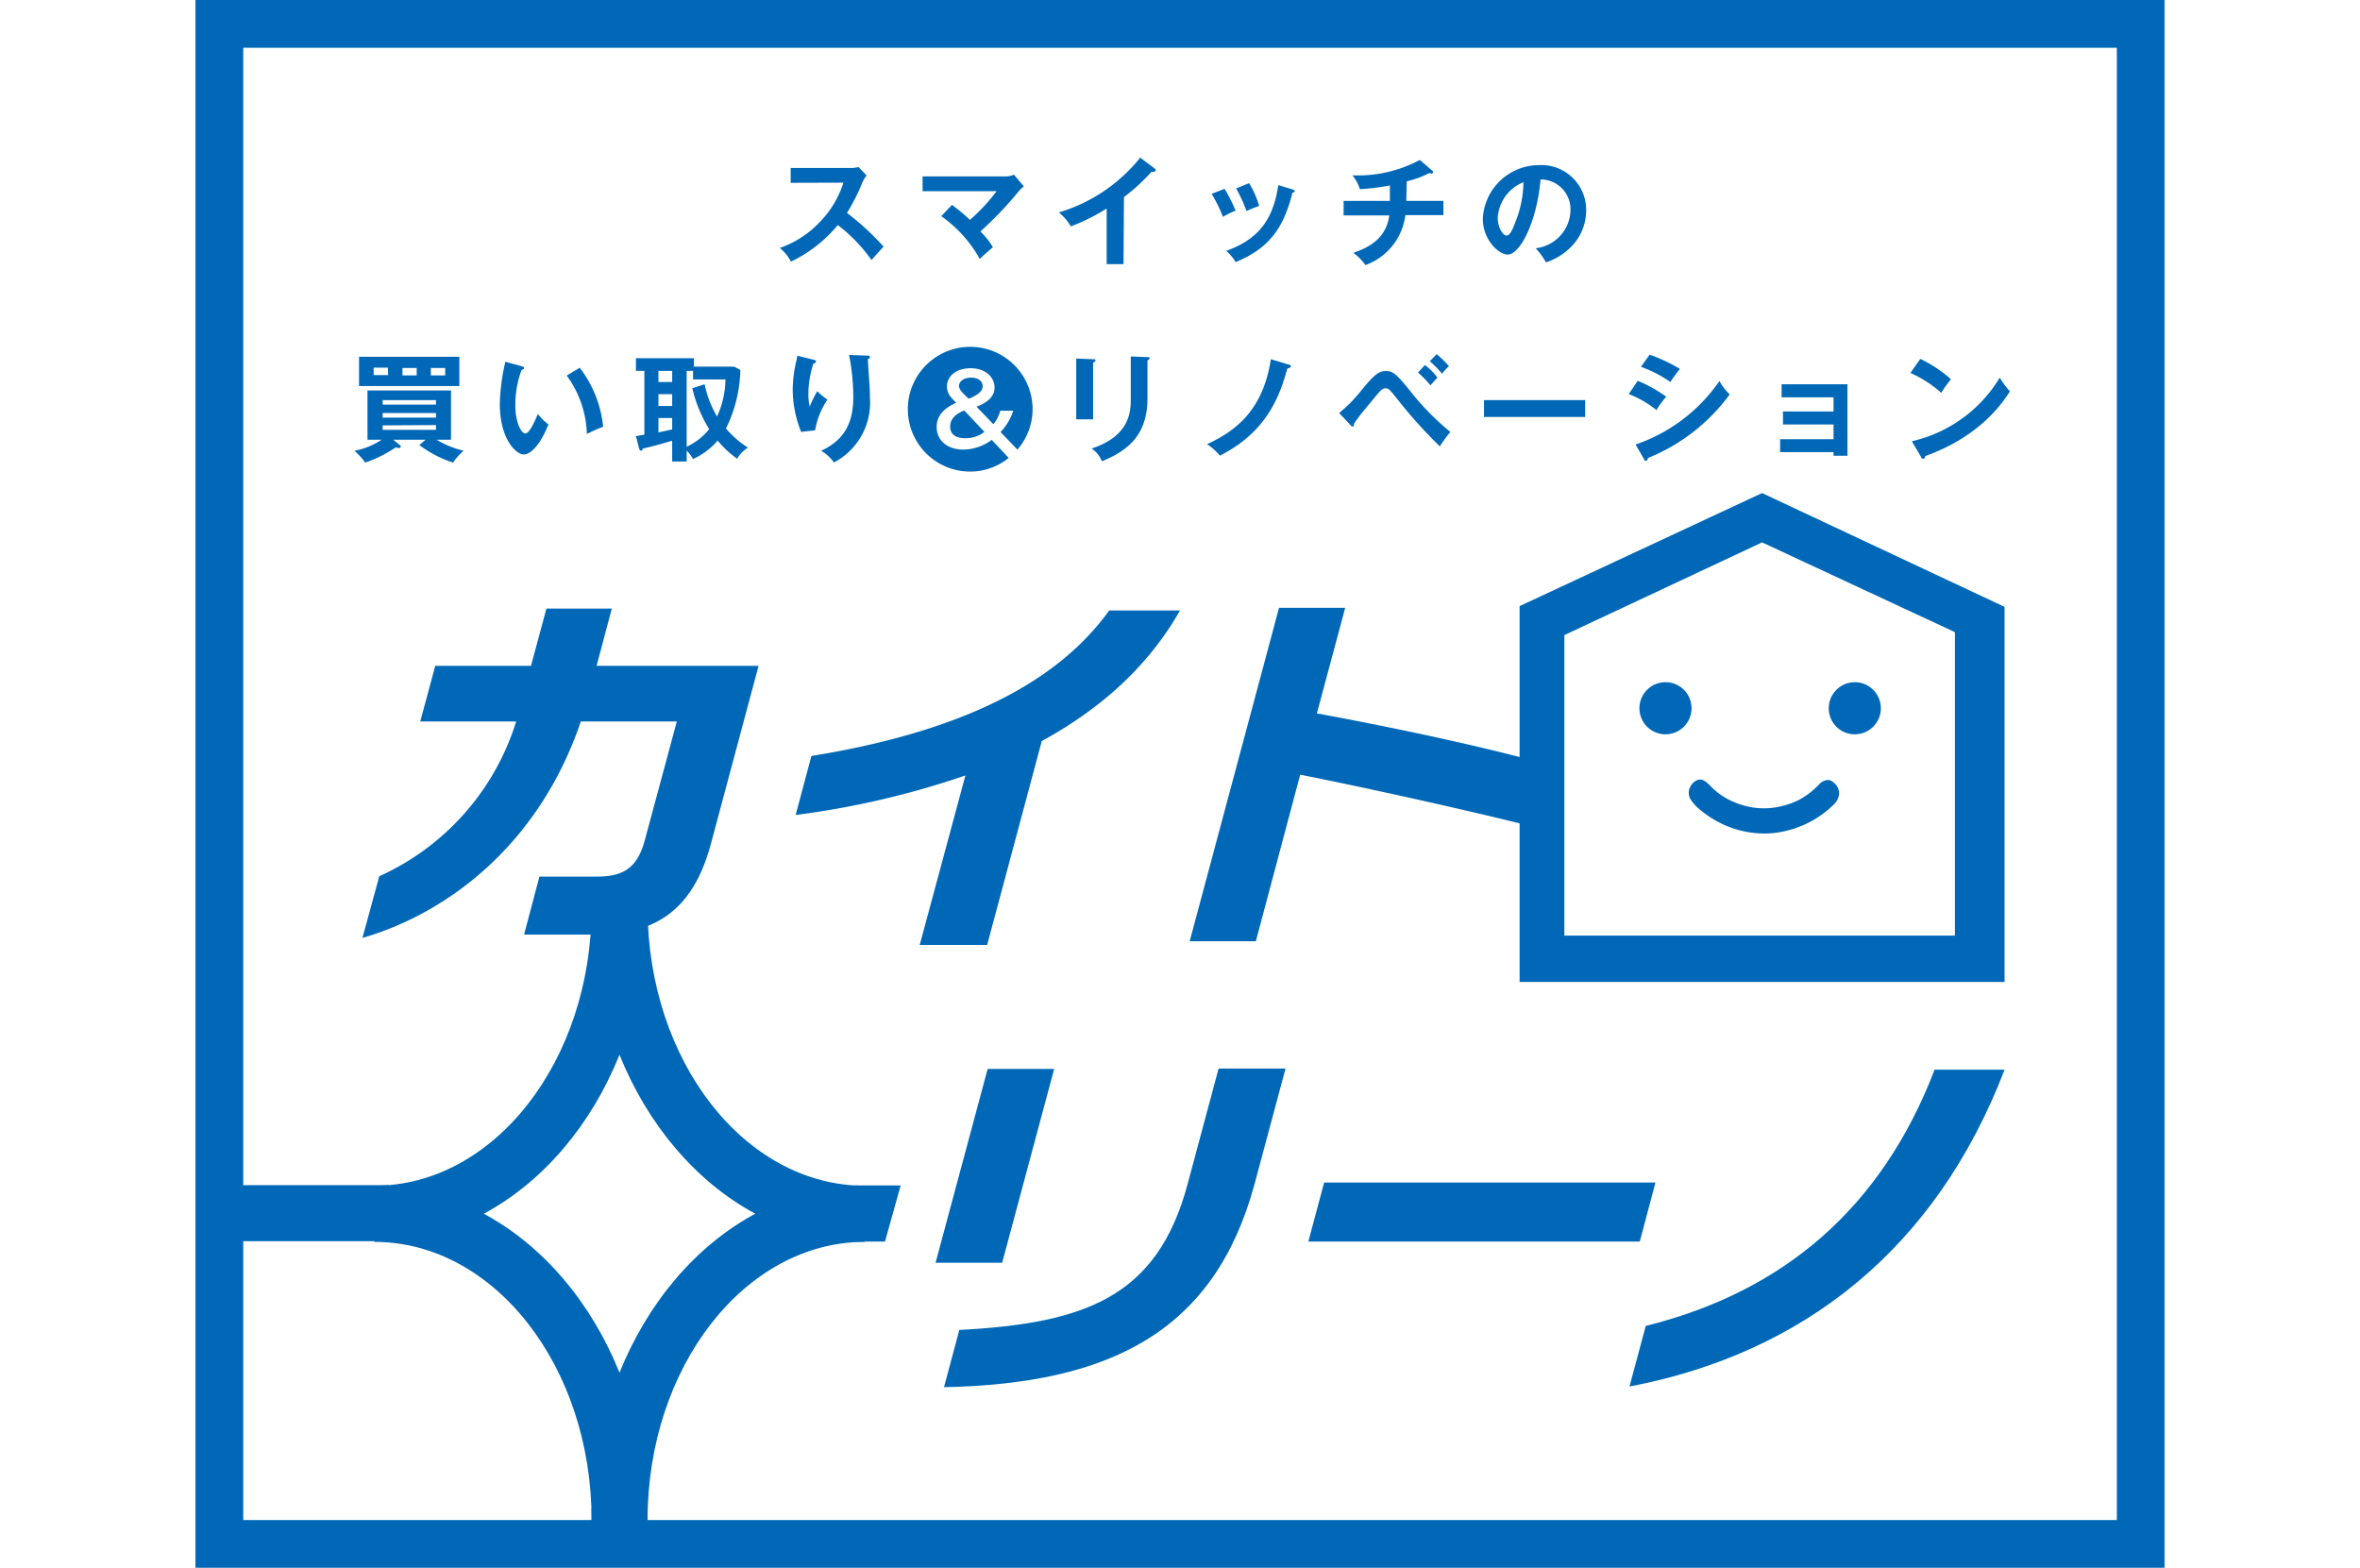 <svg xmlns="http://www.w3.org/2000/svg" width="280" height="186" viewBox="0 0 280 186"><defs><style>.a{fill:#0068b7;}</style></defs><title>アートボード 1</title><path class="a" d="M70.72,110.88H62.18L64,104h6.86c3.3,0,4.81-1.22,5.65-4.34L80.3,85.6H68.91C64.08,99.88,53.45,108.25,43,111.28l2-7.32A29.83,29.83,0,0,0,61.24,85.6H49.86L51.64,79H63l1.83-6.8h7.76L70.78,79H90l-5.69,21.24C82.29,107.59,78.15,110.88,70.72,110.88Z"/><path class="a" d="M123.6,87.92l-6.48,24.19h-8L114.54,92A101.6,101.6,0,0,1,94.4,96.69l1.87-7c20.06-3.24,30.06-9.94,35.33-17.26H140C136.07,79.34,130.25,84.29,123.6,87.92Z"/><path class="a" d="M154.26,91.91,149,111.67h-7.85l10.6-39.56h7.85l-3.36,12.53C164.55,86.17,173.74,88.1,181,90l1.8,8.32C175.15,96.34,161.8,93.4,154.26,91.91Z"/><path class="a" d="M111,149.82l6.18-23h7.89l-6.17,23Zm1,14.76,1.82-6.79c14.95-.79,23.49-3.9,27.08-17.3l3.68-13.71h7.94l-3.69,13.75C144.08,158,131.71,164.19,111.93,164.58Z"/><path class="a" d="M155.23,147.3l1.87-7h39.31l-1.86,7Z"/><path class="a" d="M76.83,180.34H70.19c0-18.22-11.57-33-25.78-33v-6.66c14.21,0,25.78-14.82,25.78-33h6.64c0,18.22,11.56,33,25.77,33v6.66c-14.21,0-25.77,14.82-25.77,33ZM57.4,144c7,3.77,12.73,10.48,16.1,18.86,3.38-8.38,9.1-15.09,16.11-18.86-7-3.77-12.73-10.48-16.11-18.86-3.37,8.38-9.09,15.09-16.1,18.86Z"/><path class="a" d="M101.45,147.3v-6.66l5.41,0L105,147.3Z"/><path class="a" d="M46.13,140.61v6.65l-20,0L28,140.61Z"/><path class="a" d="M193.33,164.5l1.93-7.19c16.42-4.08,28-14.06,34.27-30.4h8.3C229.71,148.07,214.07,160.55,193.33,164.5Z"/><path class="a" d="M209.06,58.5,180.29,71.91V116.5h57.54V72ZM231.94,111H185.6V75.35l23.46-11L231.94,75Z"/><path class="a" d="M200.69,84.05a3.09,3.09,0,1,1-3.08-3.11,3.08,3.08,0,0,1,3.08,3.11"/><path class="a" d="M223.15,84.05a3.09,3.09,0,1,1-3.09-3.11,3.09,3.09,0,0,1,3.09,3.11"/><path class="a" d="M201.26,95.67a4.42,4.42,0,0,1-.62-.74,1.51,1.51,0,0,1-.1-1.59,1.57,1.57,0,0,1,.5-.59,1.09,1.09,0,0,1,.67-.26,1,1,0,0,1,.57.19,4.39,4.39,0,0,1,.5.41,8.23,8.23,0,0,0,3,2.09,9,9,0,0,0,3.52.72,8.3,8.3,0,0,0,1.41-.12,9.87,9.87,0,0,0,1.38-.33,10.56,10.56,0,0,0,1.31-.53,9.34,9.34,0,0,0,1.2-.76,9.75,9.75,0,0,0,1.14-1,1.59,1.59,0,0,1,1.09-.62,1,1,0,0,1,.67.26,1.69,1.69,0,0,1,.51.59,1.55,1.55,0,0,1,.19.72,2,2,0,0,1-.74,1.44,11.4,11.4,0,0,1-1.48,1.21,10.59,10.59,0,0,1-1.53.9,11.87,11.87,0,0,1-1.65.67,12.75,12.75,0,0,1-1.75.42,10.16,10.16,0,0,1-1.75.14,11.77,11.77,0,0,1-5.61-1.46,12.68,12.68,0,0,1-2.39-1.71"/><path class="a" d="M93.81,21.69V19.93h7.06a3.93,3.93,0,0,0,1-.11l.94,1a4.34,4.34,0,0,0-.52.89,23.28,23.28,0,0,1-1.8,3.55,31.49,31.49,0,0,1,4.34,4c-.49.53-1.26,1.39-1.43,1.59a19,19,0,0,0-4-4.15,16.27,16.27,0,0,1-5.56,4.34,5,5,0,0,0-1.32-1.62,12,12,0,0,0,4.92-3.26,11.79,11.79,0,0,0,2.63-4.49Z"/><path class="a" d="M112.94,24.31a19.5,19.5,0,0,1,2.13,1.78,21.5,21.5,0,0,0,3.17-3.41h-8.78V20.93h9.92a2.93,2.93,0,0,0,.93-.2l1.16,1.39a4.12,4.12,0,0,0-.56.52,42.92,42.92,0,0,1-4.59,4.82,9.72,9.72,0,0,1,1.48,1.86l-1,.88c-.25.22-.4.38-.55.53a15.33,15.33,0,0,0-4.57-5.08Z"/><path class="a" d="M133.3,31.34h-2v-6.6a23.88,23.88,0,0,1-4.25,2.12,6.21,6.21,0,0,0-1.42-1.66,19.44,19.44,0,0,0,9.65-6.5L137,20a.27.27,0,0,1,.12.2c0,.12-.14.18-.25.18a1.09,1.09,0,0,1-.25,0,22.38,22.38,0,0,1-3.27,3Z"/><path class="a" d="M145.29,22.4A19.59,19.59,0,0,1,146.6,25a7.45,7.45,0,0,0-1.5.73A18.69,18.69,0,0,0,143.76,23Zm8.07.08c.13.05.25.07.25.19s-.18.18-.27.19c-1.07,4.35-2.89,6.64-6.74,8.24a5.13,5.13,0,0,0-1.11-1.33c2.89-1.1,5.46-2.77,6.17-7.81Zm-5.16-.75a11.11,11.11,0,0,1,1.19,2.7,14.42,14.42,0,0,0-1.5.61,17,17,0,0,0-1.23-2.68Z"/><path class="a" d="M166.85,23.83h4.4v1.69h-4.51A7.26,7.26,0,0,1,162,31.45,6,6,0,0,0,160.56,30c1.74-.61,3.88-1.6,4.27-4.44h-5.42V23.83h5.49V22a25,25,0,0,1-3.56.44,4.71,4.71,0,0,0-.89-1.64,15.58,15.58,0,0,0,8-1.82l1.51,1.29a.21.21,0,0,1,.07.14.18.18,0,0,1-.2.18.51.51,0,0,1-.22-.07,12.35,12.35,0,0,1-2.71,1Z"/><path class="a" d="M182.2,29.45a4.64,4.64,0,0,0,4.13-4.53,3.54,3.54,0,0,0-3.55-3.63c-.47,5.18-2.47,8.91-3.9,8.91-1.07,0-2.95-1.75-2.95-4.24a6.68,6.68,0,0,1,6.65-6.37,5.32,5.32,0,0,1,5.61,5.33,6.12,6.12,0,0,1-1.64,4.21,7.51,7.51,0,0,1-3.13,2A8.91,8.91,0,0,0,182.2,29.45Zm-4.5-3.62c0,1.19.62,2.12,1.05,2.12s.8-.95,1-1.5a13.16,13.16,0,0,0,1-4.83A4.84,4.84,0,0,0,177.7,25.83Z"/><path class="a" d="M50.5,52.17H46.66l.77.63c.11.09.12.13.12.19s-.11.17-.21.17a1.16,1.16,0,0,1-.36-.1,15.28,15.28,0,0,1-3.64,1.82,8.68,8.68,0,0,0-1.29-1.4,8.74,8.74,0,0,0,3.23-1.31H43.6V46.32h9.91v5.85H51.8A11.42,11.42,0,0,0,55,53.48a7.5,7.5,0,0,0-1.25,1.4,13.43,13.43,0,0,1-4-2.08Zm4-9.84V45.8H42.6V42.33Zm-8.48,1.29H44.33v.88h1.72ZM51.73,48v-.53H45.4V48ZM45.4,49v.55h6.33V49Zm0,1.47V51h6.33v-.57Zm2.35-5.93h1.69v-.88H47.75Zm3.37,0h1.7v-.88h-1.7Z"/><path class="a" d="M61.88,43.45c.22.07.29.1.29.23s-.2.19-.29.2a12.25,12.25,0,0,0-.74,4.19c0,2,.69,3.36,1.19,3.36s1.16-1.54,1.49-2.32a5.57,5.57,0,0,0,1.25,1.24c-1,2.53-2.17,3.57-2.92,3.57-.91,0-2.85-1.81-2.85-6a24.19,24.19,0,0,1,.66-5Zm6.9.18a13.69,13.69,0,0,1,2.78,7,16.71,16.71,0,0,0-1.93.86,12.33,12.33,0,0,0-2.39-6.93Z"/><path class="a" d="M87.84,43.9a16.47,16.47,0,0,1-1.71,6.94,11.86,11.86,0,0,0,2.61,2.27,3.92,3.92,0,0,0-1.29,1.31,12.18,12.18,0,0,1-2.31-2.15,8.26,8.26,0,0,1-2.92,2.19,4.17,4.17,0,0,0-.75-1v1.29H79.75V52.29c-1.48.42-2,.59-3.51.94,0,.2-.12.25-.19.25s-.2-.16-.22-.25l-.38-1.49c.38-.06.53-.08,1-.17V44h-1v-1.5h6.88v1H87.1ZM79.75,44H78.12v1.32h1.63Zm0,2.76H78.12v1.41h1.63Zm0,2.83H78.12v1.71l1.63-.35Zm3.85-4a12.43,12.43,0,0,0,1.47,3.82,10.59,10.59,0,0,0,1-4.39H82.23V44h-.76v9a7.22,7.22,0,0,0,2.67-2.09,16.16,16.16,0,0,1-2-4.85Z"/><path class="a" d="M96.45,42.66c.22.06.37.09.37.24s-.18.21-.31.23a11.51,11.51,0,0,0-.6,3.6,6.94,6.94,0,0,0,.15,1.51,16.15,16.15,0,0,1,.9-1.83,7.37,7.37,0,0,0,1.21,1,9.31,9.31,0,0,0-1.46,3.64l-1.66.19a13.59,13.59,0,0,1-1-5,15.11,15.11,0,0,1,.45-3.49,3.73,3.73,0,0,0,.09-.55Zm6.42-.47c.21,0,.34,0,.34.19s-.14.18-.24.21c0,.46.15,2.46.18,2.88s.06,1,.06,1.71a8,8,0,0,1-4.27,7.69,4.79,4.79,0,0,0-1.52-1.39c2.7-1.24,3.82-3.24,3.82-6.37a26.49,26.49,0,0,0-.5-5Z"/><path class="a" d="M129.69,42.62c.16,0,.28,0,.28.14s-.17.21-.28.26v6.73h-2V42.54Zm6.45-.25c.21,0,.28.06.28.12s-.19.24-.28.28v4.51c0,4.64-2.71,6.32-5.4,7.45a3.41,3.41,0,0,0-1.22-1.52c4.55-1.48,4.64-4.39,4.64-5.92v-5Z"/><path class="a" d="M152.88,43.25c.14,0,.28.13.28.22s-.17.19-.43.26c-.93,3.41-2.52,7.56-8,10.33a6.72,6.72,0,0,0-1.52-1.36c3.51-1.61,6.65-4.12,7.57-10.08Z"/><path class="a" d="M158.88,49a16.93,16.93,0,0,0,2.57-2.6c1.61-2,2.17-2.38,3-2.38s1.27.41,2.86,2.37a31.1,31.1,0,0,0,4.77,4.86,14.35,14.35,0,0,0-1.25,1.71,55.48,55.48,0,0,1-4.94-5.48c-1.06-1.32-1.14-1.41-1.51-1.41s-.59.25-1.27,1.07-2,2.37-2.47,3.14c0,.15,0,.32-.18.32s-.12-.06-.2-.14Zm10.18-5.69a7,7,0,0,1,1.48,1.49l-.83.92a11.48,11.48,0,0,0-1.47-1.52Zm1.4-1.29a13.87,13.87,0,0,1,1.45,1.42,7.67,7.67,0,0,0-.82.9,13.59,13.59,0,0,0-1.45-1.49Z"/><path class="a" d="M188.07,47.47v2h-12v-2Z"/><path class="a" d="M194.31,45.18a16.41,16.41,0,0,1,3.38,1.89,9.94,9.94,0,0,0-1.16,1.58,12.46,12.46,0,0,0-3.29-1.9Zm-.26,7.56A19.88,19.88,0,0,0,204,45.21a6.41,6.41,0,0,0,1.22,1.58,22.33,22.33,0,0,1-9.71,7.55c0,.14-.07.33-.24.33s-.14-.07-.21-.19Zm1.67-10.66a19.37,19.37,0,0,1,3.59,1.69,18.55,18.55,0,0,0-1.13,1.55,14.81,14.81,0,0,0-3.49-1.8Z"/><path class="a" d="M211.2,53.64V52.11h6.34V50.36h-6V48.82h6V47.14h-6.16V45.59h7.81v8.48h-1.65v-.43Z"/><path class="a" d="M227.83,42.58A15.24,15.24,0,0,1,231.47,45a12.44,12.44,0,0,0-1.15,1.61,13.82,13.82,0,0,0-3.66-2.36Zm-1,9.77a16.43,16.43,0,0,0,10.43-7.55,8.85,8.85,0,0,0,1.21,1.63c-.9,1.39-3.51,5.32-10.07,7.69,0,.13,0,.3-.24.3s-.18-.11-.25-.23Z"/><path class="a" d="M117.66,52.19a5.71,5.71,0,0,1-3.36,1.15c-1.9,0-3.17-1.07-3.17-2.7s1.34-2.4,2.31-2.86c-.65-.65-1.09-1.09-1.09-1.92,0-1.16,1-2.17,2.81-2.17S118,44.78,118,46s-1.2,1.91-2.14,2.25l2,2.08a4.35,4.35,0,0,0,.82-1.6h1.54a6.65,6.65,0,0,1-1.51,2.53l2,2.08a7.31,7.31,0,0,0,1.8-4.79,7.4,7.4,0,1,0-7.39,7.4,7.3,7.3,0,0,0,4.56-1.62Z"/><path class="a" d="M112.73,50.59c0,1.39,1.42,1.4,1.85,1.4a3.67,3.67,0,0,0,2.22-.75l-2.4-2.54C114,48.87,112.73,49.37,112.73,50.59Z"/><path class="a" d="M116.59,45.8c0-.45-.38-1-1.39-1s-1.43.57-1.43,1,.66,1.07,1.18,1.51C116.37,46.71,116.59,46.24,116.59,45.8Z"/><path class="a" d="M251.15,5.67V180.34H28.86V5.67ZM256.81,0H23.19V186H256.81Z"/><rect class="a" x="70.19" y="178.94" width="6.64" height="6.22"/></svg>